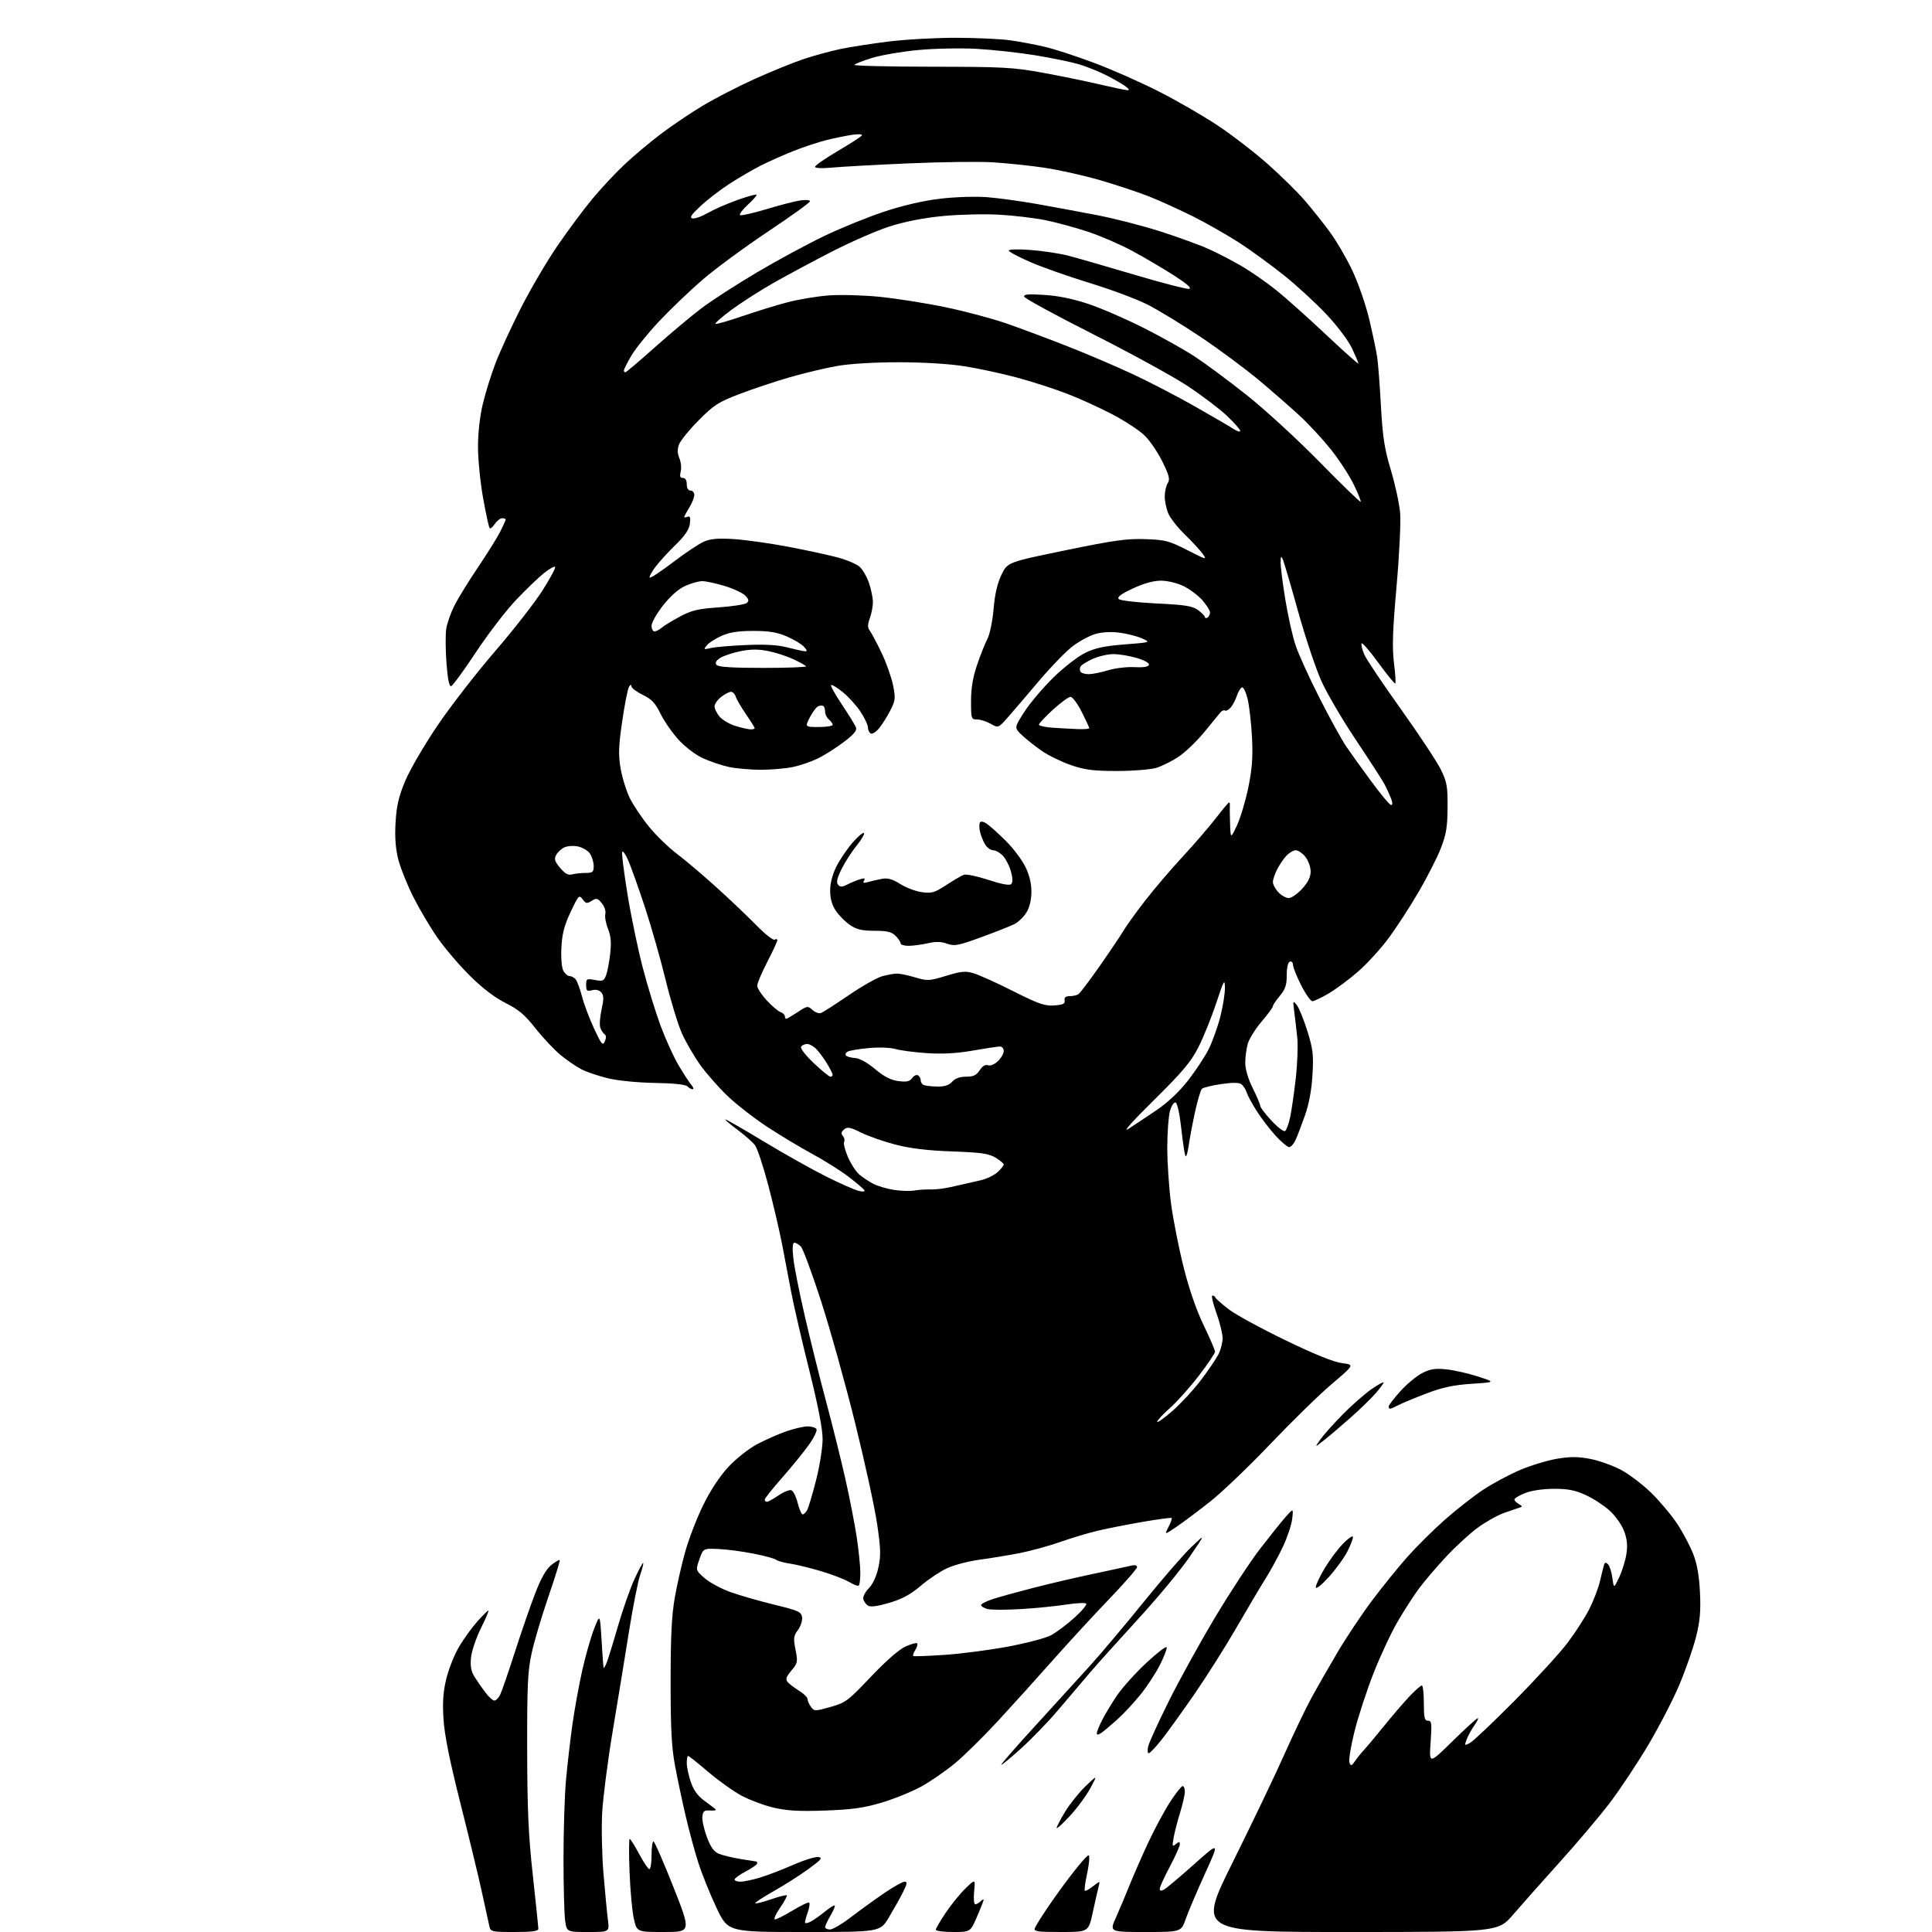 <?xml version="1.0" encoding="UTF-8" standalone="no"?>
<svg 
  version="1.1" 
  xmlns="http://www.w3.org/2000/svg" 
  xmlns:xlink="http://www.w3.org/1999/xlink" 
  xmlns:svg="http://www.w3.org/2000/svg"
  xmlns:rdf="http://www.w3.org/1999/02/22-rdf-syntax-ns#"
  xmlns:cc="http://creativecommons.org/ns#"
  xmlns:dc="http://purl.org/dc/elements/1.1/"
  viewBox="0 0 768 768"
  width="768"
  height="768"
>
<style>svg {background-color: white; }</style>"
<path stroke="none" fill="black" fill-rule="evenodd" d="M204.52,768.00C195.50,768.00 195.01,767.89 194.54,765.75C194.26,764.51 192.91,758.33 191.53,752.00C190.14,745.67 186.28,729.70 182.94,716.50C178.73,699.84 176.70,689.71 176.30,683.38C175.86,676.51 176.15,672.50 177.46,667.15C178.42,663.24 180.74,657.49 182.62,654.38C184.49,651.26 187.68,646.86 189.70,644.61C191.72,642.35 193.71,640.36 194.11,640.19C194.51,640.02 193.23,643.12 191.26,647.06C189.29,651.01 187.48,656.35 187.23,658.92C186.91,662.34 187.28,664.40 188.64,666.57C189.66,668.20 191.60,670.99 192.94,672.77C194.28,674.55 195.89,676.00 196.52,676.00C197.15,676.00 198.17,674.99 198.79,673.75C199.41,672.51 202.02,664.98 204.58,657.00C207.14,649.02 210.79,638.45 212.70,633.50C215.10,627.29 217.09,623.77 219.14,622.13C220.77,620.83 222.27,619.94 222.49,620.15C222.70,620.37 220.70,626.86 218.04,634.57C215.39,642.29 212.38,652.40 211.36,657.05C209.77,664.28 209.51,669.83 209.56,695.50C209.60,719.35 210.06,729.59 211.81,745.47C213.01,756.45 214.00,766.02 214.00,766.72C214.00,767.67 211.56,768.00 204.52,768.00zM233.76,768.00C225.27,768.00 225.27,768.00 224.64,763.36C224.29,760.81 224.00,749.67 224.00,738.61C224.00,727.55 224.45,713.55 225.00,707.50C225.55,701.45 226.70,691.55 227.55,685.50C228.40,679.45 230.16,669.77 231.45,664.00C232.75,658.23 234.86,650.80 236.15,647.50C238.50,641.50 238.50,641.50 239.13,652.00C239.47,657.77 239.84,662.73 239.94,663.00C240.04,663.27 240.58,662.38 241.14,661.00C241.70,659.62 243.72,653.10 245.62,646.50C247.53,639.90 250.49,631.46 252.20,627.74C253.91,624.02 255.47,621.14 255.66,621.33C255.86,621.53 255.32,623.67 254.47,626.09C253.61,628.52 251.58,638.83 249.96,649.00C248.34,659.17 245.43,676.95 243.50,688.50C241.57,700.05 239.72,714.45 239.38,720.50C239.04,726.55 239.28,737.58 239.91,745.00C240.54,752.42 241.32,760.64 241.66,763.25C242.26,768.00 242.26,768.00 233.76,768.00zM263.96,768.00C253.17,768.00 253.17,768.00 251.97,762.75C251.31,759.86 250.54,751.54 250.26,744.25C249.97,736.96 250.00,731.00 250.31,731.00C250.63,731.00 252.32,733.70 254.08,737.00C255.84,740.30 257.67,743.00 258.14,743.00C258.61,743.00 259.00,740.52 259.00,737.50C259.00,734.48 259.34,732.00 259.76,732.00C260.18,732.00 263.73,740.10 267.64,750.00C274.76,768.00 274.76,768.00 263.96,768.00zM319.60,768.00C289.35,768.00 289.35,768.00 284.76,758.25C282.23,752.89 279.02,744.90 277.61,740.50C276.19,736.10 273.94,727.77 272.59,722.00C271.24,716.23 269.33,707.23 268.35,702.00C266.96,694.56 266.58,687.28 266.58,668.50C266.58,650.54 267.00,642.10 268.25,634.99C269.17,629.76 271.07,621.43 272.48,616.49C273.88,611.54 277.06,603.35 279.55,598.27C282.37,592.50 286.10,586.85 289.49,583.18C292.57,579.86 297.52,575.94 300.93,574.12C304.24,572.35 309.51,570.03 312.63,568.95C315.76,567.88 319.57,567.00 321.10,567.00C322.63,567.00 324.18,567.49 324.55,568.08C324.92,568.68 323.57,571.49 321.55,574.33C319.53,577.17 314.75,583.04 310.94,587.37C307.12,591.70 304.00,595.63 304.00,596.12C304.00,596.60 304.39,597.00 304.86,597.00C305.33,597.00 307.42,595.85 309.49,594.44C311.56,593.04 313.86,592.12 314.60,592.40C315.34,592.69 316.47,594.96 317.09,597.46C317.72,599.96 318.62,602.00 319.08,602.00C319.55,602.00 320.37,601.18 320.90,600.19C321.43,599.19 323.02,593.82 324.44,588.26C325.85,582.69 327.00,575.39 327.00,572.04C327.00,567.99 325.18,558.63 321.58,544.22C318.60,532.27 315.41,518.45 314.49,513.50C313.57,508.55 311.94,500.00 310.87,494.50C309.80,489.00 307.32,478.43 305.36,471.00C303.40,463.58 301.06,456.50 300.15,455.28C299.24,454.06 296.06,451.24 293.07,449.03C290.08,446.81 287.97,445.00 288.38,445.00C288.79,445.00 295.73,448.99 303.81,453.88C311.89,458.76 323.00,464.99 328.50,467.73C334.00,470.47 339.78,473.02 341.33,473.39C343.15,473.83 343.94,473.72 343.54,473.06C343.20,472.51 340.34,470.09 337.21,467.70C334.07,465.31 327.64,461.27 322.92,458.72C318.21,456.17 310.12,451.31 304.96,447.92C299.80,444.53 292.69,439.00 289.17,435.63C285.65,432.26 280.79,426.73 278.37,423.35C275.94,419.96 272.68,414.34 271.10,410.85C269.53,407.36 266.60,397.75 264.59,389.50C262.58,381.25 258.86,368.20 256.32,360.50C253.77,352.80 250.81,344.48 249.72,342.00C248.64,339.52 247.56,338.02 247.32,338.67C247.08,339.31 248.05,346.96 249.47,355.67C250.89,364.37 253.63,377.52 255.56,384.88C257.49,392.25 260.68,402.60 262.64,407.88C264.61,413.17 267.82,420.20 269.77,423.50C271.72,426.80 273.99,430.29 274.81,431.25C275.64,432.21 275.88,433.00 275.35,433.00C274.83,433.00 273.88,432.48 273.24,431.84C272.51,431.11 267.67,430.60 260.29,430.48C253.51,430.36 245.62,429.59 241.73,428.65C238.00,427.75 233.27,426.16 231.20,425.10C229.13,424.05 225.35,421.46 222.79,419.34C220.24,417.23 215.75,412.45 212.82,408.73C208.61,403.38 206.14,401.28 201.00,398.73C196.78,396.63 191.85,392.88 186.91,388.00C182.74,383.88 176.96,377.12 174.07,373.00C171.18,368.88 166.82,361.54 164.38,356.71C161.93,351.87 159.22,345.12 158.35,341.71C157.24,337.39 156.90,332.92 157.24,327.00C157.62,320.39 158.47,316.72 161.05,310.50C162.88,306.10 168.64,296.20 173.85,288.50C179.06,280.80 189.35,267.52 196.70,259.00C204.06,250.47 212.59,239.54 215.66,234.70C218.73,229.86 220.98,225.65 220.67,225.33C220.35,225.02 218.36,226.13 216.24,227.81C214.12,229.49 209.12,234.30 205.14,238.49C201.16,242.68 193.99,252.03 189.20,259.26C184.42,266.49 179.98,272.56 179.35,272.75C178.57,272.99 177.96,270.01 177.48,263.51C177.08,258.24 177.05,252.10 177.40,249.88C177.76,247.65 179.23,243.51 180.67,240.67C182.10,237.83 186.31,231.00 190.02,225.50C193.72,220.00 197.71,213.61 198.88,211.29C200.05,208.97 201.00,206.84 201.00,206.54C201.00,206.24 200.38,206.00 199.62,206.00C198.86,206.00 197.56,207.01 196.73,208.25C195.90,209.49 194.97,210.26 194.66,209.97C194.35,209.68 193.18,204.31 192.05,198.04C190.92,191.78 190.00,182.57 190.01,177.58C190.01,172.08 190.77,165.34 191.94,160.50C193.00,156.10 195.27,148.81 197.00,144.29C198.73,139.78 203.25,129.96 207.05,122.46C210.86,114.97 217.41,103.81 221.62,97.67C225.83,91.53 232.12,83.08 235.60,78.90C239.07,74.73 244.83,68.58 248.40,65.25C251.96,61.91 258.39,56.52 262.69,53.26C266.98,50.00 274.47,44.94 279.33,42.03C284.18,39.12 293.46,34.34 299.94,31.41C306.42,28.48 315.12,24.94 319.28,23.54C323.43,22.15 330.02,20.34 333.92,19.52C337.83,18.70 346.51,17.34 353.23,16.51C359.95,15.68 371.98,15.01 379.97,15.02C387.96,15.03 397.65,15.48 401.50,16.01C405.35,16.55 411.65,17.73 415.50,18.65C419.35,19.56 428.22,22.46 435.21,25.10C442.21,27.73 453.71,32.83 460.78,36.43C467.85,40.02 478.33,46.08 484.07,49.89C489.81,53.70 498.77,60.62 504.00,65.26C509.23,69.91 515.79,76.36 518.58,79.60C521.38,82.85 525.83,88.42 528.48,92.00C531.13,95.58 535.21,102.55 537.56,107.50C539.92,112.48 542.94,121.18 544.31,127.00C545.68,132.78 547.10,139.53 547.46,142.00C547.83,144.47 548.50,153.25 548.95,161.50C549.63,173.81 550.34,178.36 552.90,186.91C554.61,192.63 556.27,200.28 556.58,203.91C556.89,207.53 556.25,220.66 555.15,233.08C553.60,250.55 553.37,257.41 554.12,263.45C554.65,267.74 554.89,271.44 554.65,271.69C554.41,271.93 551.37,268.21 547.90,263.44C544.42,258.66 541.43,255.21 541.24,255.78C541.05,256.35 541.53,258.32 542.31,260.16C543.09,262.00 549.63,271.75 556.84,281.84C564.04,291.93 571.19,302.73 572.72,305.84C575.19,310.87 575.49,312.56 575.43,321.00C575.38,328.79 574.89,331.72 572.73,337.25C571.28,340.97 567.28,348.81 563.85,354.68C560.42,360.55 555.08,368.76 551.99,372.93C548.91,377.09 543.48,383.04 539.94,386.14C536.40,389.24 531.12,393.18 528.21,394.89C525.29,396.60 522.36,398.00 521.68,398.00C521.01,398.00 519.00,395.14 517.23,391.65C515.45,388.16 514.00,384.52 514.00,383.57C514.00,382.61 513.44,382.03 512.75,382.26C511.98,382.53 511.50,384.58 511.50,387.64C511.50,391.57 510.94,393.26 508.75,395.87C507.24,397.68 506.00,399.53 506.00,400.00C506.00,400.46 503.97,403.21 501.49,406.12C499.01,409.02 496.54,413.00 496.00,414.95C495.45,416.90 495.01,420.31 495.01,422.53C495.00,424.99 496.15,428.87 497.97,432.53C499.60,435.81 500.95,439.00 500.97,439.61C500.99,440.22 502.99,442.86 505.42,445.47C507.85,448.08 510.28,449.94 510.82,449.61C511.36,449.28 512.26,446.87 512.83,444.25C513.39,441.64 514.40,434.68 515.07,428.79C515.74,422.90 516.01,415.48 515.67,412.29C515.33,409.11 514.79,404.48 514.46,402.00C513.90,397.74 513.95,397.61 515.48,399.50C516.36,400.60 518.25,405.24 519.68,409.80C521.94,417.05 522.20,419.27 521.73,427.30C521.37,433.35 520.34,438.90 518.71,443.50C517.35,447.35 515.66,451.74 514.96,453.25C514.26,454.76 513.13,456.00 512.47,456.00C511.80,456.00 509.40,453.99 507.13,451.53C504.87,449.07 501.50,444.68 499.65,441.78C497.79,438.88 495.97,435.53 495.60,434.34C495.23,433.15 494.32,431.68 493.59,431.08C492.65,430.30 490.26,430.25 485.49,430.93C481.76,431.46 478.29,432.31 477.77,432.83C477.26,433.34 476.02,437.53 475.02,442.13C474.02,446.73 472.90,452.68 472.53,455.34C472.15,458.00 471.60,459.93 471.29,459.62C470.98,459.31 470.23,454.47 469.61,448.86C468.95,442.79 468.02,438.51 467.31,438.27C466.64,438.05 465.67,439.52 465.07,441.69C464.49,443.78 464.01,450.31 464.01,456.20C464.00,462.08 464.68,472.06 465.50,478.38C466.33,484.69 468.58,496.08 470.49,503.68C472.71,512.50 475.60,520.88 478.49,526.84C480.97,531.98 483.00,536.70 482.99,537.34C482.98,537.98 480.09,542.26 476.56,546.86C473.03,551.46 467.86,557.25 465.07,559.72C462.28,562.19 460.00,564.64 460.00,565.17C460.00,565.70 462.71,563.78 466.03,560.90C469.34,558.01 474.47,552.47 477.42,548.58C480.37,544.68 483.51,540.06 484.39,538.30C485.28,536.54 486.00,533.67 486.00,531.92C486.00,530.17 484.88,525.65 483.52,521.87C482.16,518.09 481.45,515.00 481.94,515.00C482.43,515.00 482.98,515.38 483.17,515.84C483.35,516.30 485.75,518.40 488.50,520.51C491.25,522.61 501.38,528.13 511.00,532.78C522.43,538.31 530.22,541.46 533.47,541.87C538.43,542.50 538.43,542.50 529.47,550.11C524.53,554.29 513.58,564.99 505.12,573.87C496.66,582.76 485.86,593.10 481.12,596.85C476.38,600.60 470.33,605.14 467.67,606.93C462.84,610.20 462.84,610.20 464.50,607.01C465.40,605.25 465.97,603.64 465.76,603.43C465.55,603.22 460.46,603.90 454.44,604.93C448.42,605.97 440.41,607.54 436.64,608.42C432.86,609.30 426.11,611.32 421.64,612.90C417.16,614.47 409.90,616.48 405.50,617.35C401.10,618.21 393.92,619.40 389.55,619.98C385.18,620.56 379.33,622.08 376.55,623.36C373.77,624.64 369.04,627.79 366.03,630.36C362.02,633.80 358.70,635.60 353.57,637.13C348.76,638.56 346.08,638.91 345.03,638.25C344.19,637.72 343.35,636.52 343.17,635.59C342.98,634.66 343.97,632.76 345.36,631.36C346.91,629.82 348.38,626.66 349.14,623.25C350.20,618.53 350.13,615.82 348.69,605.91C347.76,599.46 343.83,581.42 339.97,565.84C336.11,550.25 330.00,528.39 326.40,517.25C322.80,506.11 319.18,496.32 318.35,495.50C317.53,494.67 316.38,494.00 315.79,494.00C315.07,494.00 314.93,496.03 315.35,500.08C315.70,503.43 317.77,513.89 319.96,523.33C322.14,532.77 325.98,548.15 328.48,557.50C330.99,566.85 334.40,580.58 336.07,588.00C337.74,595.42 339.76,605.77 340.55,611.00C341.34,616.23 341.99,622.56 341.99,625.08C342.00,627.60 341.73,629.93 341.41,630.26C341.08,630.59 339.39,629.99 337.66,628.92C335.92,627.86 330.90,625.92 326.50,624.60C322.10,623.29 316.50,621.92 314.05,621.56C311.60,621.21 309.12,620.52 308.54,620.04C307.96,619.55 303.89,618.45 299.49,617.58C295.10,616.71 288.81,615.88 285.52,615.75C279.54,615.50 279.54,615.50 278.02,619.86C276.50,624.22 276.50,624.22 280.17,627.40C282.19,629.14 286.87,631.64 290.57,632.95C294.27,634.26 302.07,636.49 307.90,637.91C317.43,640.24 318.53,640.74 318.84,642.89C319.02,644.20 318.28,646.48 317.19,647.95C315.45,650.31 315.34,651.25 316.23,655.77C317.19,660.61 317.09,661.10 314.59,664.07C312.53,666.52 312.19,667.53 313.08,668.60C313.71,669.36 315.75,670.92 317.61,672.07C319.48,673.22 321.00,674.72 321.00,675.39C321.00,676.07 321.61,677.46 322.36,678.48C323.68,680.28 323.92,680.29 330.11,678.55C336.13,676.86 337.06,676.17 346.16,666.57C352.09,660.31 357.40,655.67 359.92,654.54C362.17,653.52 364.27,652.94 364.58,653.25C364.89,653.55 364.56,654.73 363.86,655.86C363.15,656.99 362.78,658.08 363.04,658.28C363.29,658.49 368.90,658.29 375.50,657.84C382.10,657.39 393.45,655.91 400.72,654.55C408.00,653.18 415.65,651.18 417.72,650.08C419.80,648.99 423.98,645.87 427.00,643.15C430.02,640.43 432.17,637.87 431.78,637.46C431.38,637.05 427.78,637.23 423.78,637.85C419.77,638.47 411.72,639.28 405.87,639.63C400.03,639.99 394.07,639.98 392.62,639.62C391.18,639.26 390.00,638.56 390.00,638.06C390.00,637.57 392.14,636.47 394.75,635.62C397.36,634.78 404.70,632.75 411.06,631.12C417.43,629.49 428.23,626.97 435.06,625.53C441.90,624.09 448.51,622.65 449.75,622.35C451.11,622.01 452.00,622.24 452.00,622.94C452.00,623.57 446.94,629.37 440.75,635.82C434.56,642.27 424.55,653.14 418.50,659.98C412.45,666.82 402.70,677.61 396.84,683.96C390.98,690.31 383.19,697.98 379.54,701.00C375.89,704.02 369.88,708.16 366.20,710.19C362.51,712.22 355.45,715.09 350.50,716.56C343.35,718.69 338.73,719.33 328.00,719.72C317.69,720.09 312.87,719.82 307.60,718.58C303.81,717.69 298.06,715.55 294.82,713.83C291.59,712.10 285.60,707.84 281.51,704.35C277.42,700.86 273.83,698.00 273.53,698.00C273.24,698.00 273.00,699.27 273.00,700.82C273.00,702.37 273.72,705.76 274.60,708.35C275.69,711.55 277.37,713.91 279.85,715.72C281.86,717.19 283.91,718.73 284.41,719.16C284.91,719.58 284.01,719.83 282.41,719.71C279.96,719.53 279.45,719.91 279.20,722.08C279.04,723.50 279.84,727.16 280.98,730.22C282.51,734.31 283.78,736.08 285.78,736.91C287.28,737.52 291.20,738.47 294.50,739.01C297.80,739.55 300.61,739.99 300.75,739.99C300.89,740.00 301.00,740.34 301.00,740.75C301.00,741.17 298.98,742.58 296.50,743.89C294.02,745.20 292.00,746.67 292.00,747.14C292.00,747.61 293.04,748.00 294.32,748.00C295.59,748.00 299.02,747.29 301.94,746.42C304.86,745.56 310.81,743.28 315.18,741.36C319.54,739.44 324.10,738.02 325.30,738.20C327.14,738.46 326.50,739.24 321.31,743.01C317.91,745.48 311.68,749.45 307.47,751.82C303.26,754.20 300.01,756.34 300.24,756.58C300.48,756.81 303.29,756.10 306.50,755.00C309.71,753.90 312.52,753.19 312.76,753.43C313.00,753.66 311.78,755.92 310.05,758.43C308.32,760.94 307.43,763.00 308.07,763.00C308.71,763.00 311.91,761.38 315.18,759.39C318.44,757.41 321.37,756.03 321.67,756.34C321.98,756.65 321.73,758.34 321.12,760.10C320.50,761.86 320.00,763.70 320.00,764.18C320.00,764.67 321.01,764.54 322.25,763.88C323.49,763.23 326.05,761.42 327.94,759.87C329.84,758.32 331.58,757.25 331.82,757.48C332.05,757.72 331.29,759.53 330.12,761.51C328.96,763.49 328.00,765.54 328.00,766.06C328.00,766.58 328.87,767.00 329.94,767.00C331.01,767.00 334.72,764.82 338.19,762.16C341.66,759.50 347.57,755.23 351.31,752.66C355.06,750.10 358.78,748.00 359.58,748.00C360.75,748.00 360.62,748.84 358.91,752.25C357.73,754.59 355.21,759.09 353.31,762.25C349.86,768.00 349.86,768.00 319.60,768.00zM378.87,768.00C375.09,768.00 372.00,767.60 372.00,767.11C372.00,766.63 373.77,763.59 375.93,760.36C378.09,757.14 381.63,752.78 383.79,750.68C387.72,746.87 387.72,746.87 387.23,751.93C386.96,754.73 387.16,757.00 387.67,757.00C388.18,757.00 389.14,756.46 389.80,755.80C390.46,755.14 391.00,754.89 391.00,755.23C391.00,755.58 389.82,758.60 388.37,761.93C385.74,768.00 385.74,768.00 378.87,768.00zM421.75,768.00C412.35,768.00 410.87,767.78 411.37,766.48C411.69,765.64 413.84,762.16 416.15,758.73C418.46,755.30 422.40,749.80 424.92,746.50C427.44,743.20 430.29,739.71 431.25,738.75C432.92,737.08 433.00,737.09 433.00,738.95C433.00,740.02 432.51,743.20 431.90,746.02C431.30,748.83 431.00,751.34 431.25,751.58C431.49,751.83 432.97,751.03 434.52,749.81C437.34,747.59 437.34,747.59 436.71,750.01C436.36,751.34 435.32,755.93 434.39,760.21C432.71,768.00 432.71,768.00 421.75,768.00zM455.28,768.00C441.03,768.00 441.03,768.00 443.60,762.25C445.01,759.09 447.47,753.25 449.06,749.29C450.65,745.32 454.01,737.67 456.52,732.29C459.04,726.90 462.93,719.69 465.16,716.25C467.40,712.81 469.63,710.00 470.12,710.00C470.60,710.00 470.99,711.01 470.99,712.25C470.98,713.49 470.14,717.20 469.12,720.50C468.10,723.80 466.94,728.27 466.55,730.44C465.91,733.96 466.01,734.24 467.42,733.07C468.73,731.98 469.00,731.99 469.00,733.14C469.00,733.90 467.21,737.89 465.03,742.01C462.84,746.13 461.04,750.08 461.03,750.79C461.01,751.71 461.49,751.80 462.75,751.11C463.71,750.59 469.07,746.08 474.66,741.09C484.82,732.02 484.82,732.02 479.02,744.76C475.83,751.77 472.39,759.86 471.37,762.75C469.53,768.00 469.53,768.00 455.28,768.00zM535.90,768.00C476.25,768.00 476.25,768.00 490.04,740.25C497.62,724.99 506.83,705.75 510.51,697.50C514.18,689.25 519.03,679.12 521.28,675.00C523.53,670.88 528.20,662.71 531.66,656.86C535.12,651.00 541.27,641.78 545.33,636.36C549.39,630.94 555.71,623.12 559.36,619.00C563.02,614.88 569.72,608.22 574.25,604.20C578.79,600.19 585.65,594.81 589.50,592.26C593.35,589.70 600.03,586.12 604.34,584.30C608.66,582.48 615.27,580.48 619.05,579.86C624.30,578.99 627.39,579.01 632.20,579.95C635.67,580.62 641.14,582.58 644.36,584.29C647.58,586.00 653.01,590.12 656.41,593.45C659.82,596.78 664.46,602.32 666.73,605.76C669.01,609.21 671.87,614.61 673.09,617.76C674.63,621.74 675.45,626.45 675.77,633.10C676.12,640.62 675.77,644.45 674.16,650.85C673.02,655.34 670.04,663.87 667.53,669.81C665.03,675.75 659.41,686.59 655.06,693.90C650.70,701.21 643.88,711.47 639.89,716.71C635.91,721.94 626.99,732.50 620.07,740.16C613.16,747.83 604.81,757.23 601.52,761.05C595.54,768.00 595.54,768.00 535.90,768.00zM425.37,721.78C422.47,724.93 420.07,727.11 420.05,726.63C420.02,726.15 421.55,723.23 423.44,720.13C425.32,717.03 428.99,712.48 431.57,710.00C436.28,705.50 436.28,705.50 433.46,710.78C431.91,713.69 428.27,718.64 425.37,721.78zM405.81,695.11C401.51,698.99 398.00,701.87 398.00,701.51C398.00,701.15 403.96,694.33 411.25,686.35C418.54,678.37 428.25,667.71 432.83,662.67C437.41,657.63 447.15,646.08 454.48,637.00C461.82,627.92 470.40,618.02 473.55,615.00C479.30,609.50 479.30,609.50 472.90,618.87C469.38,624.02 460.25,635.05 452.62,643.37C444.99,651.69 436.21,661.46 433.12,665.07C430.03,668.68 424.38,675.33 420.56,679.85C416.74,684.36 410.11,691.23 405.81,695.11zM538.75,699.92C539.67,698.59 541.28,696.60 542.32,695.50C543.35,694.40 546.93,690.12 550.26,686.00C553.60,681.88 558.15,676.59 560.37,674.25C562.60,671.91 564.77,670.00 565.21,670.00C565.64,670.00 566.00,673.15 566.00,677.00C566.00,682.84 566.27,684.00 567.65,684.00C569.10,684.00 569.22,685.03 568.69,692.65C568.08,701.29 568.08,701.29 577.40,692.15C582.53,687.12 587.05,683.00 587.43,683.00C587.82,683.00 587.22,684.29 586.09,685.87C584.97,687.45 583.60,689.93 583.04,691.40C582.08,693.93 582.13,694.00 584.26,692.90C585.49,692.27 593.48,684.72 602.00,676.12C610.52,667.53 620.05,657.12 623.16,653.00C626.28,648.88 630.19,642.80 631.84,639.50C633.50,636.20 635.38,631.25 636.02,628.50C636.66,625.75 637.38,622.86 637.62,622.08C637.96,621.02 638.35,620.95 639.21,621.81C639.84,622.44 640.62,624.88 640.94,627.23C641.52,631.50 641.52,631.50 643.67,626.96C644.85,624.46 646.14,620.28 646.53,617.67C647.04,614.22 646.78,611.71 645.56,608.52C644.64,606.10 642.05,602.47 639.81,600.45C637.57,598.43 633.30,595.65 630.32,594.29C626.10,592.36 623.28,591.81 617.64,591.83C613.25,591.85 608.73,592.52 606.19,593.54C603.89,594.46 602.00,595.60 602.00,596.06C602.00,596.52 602.79,597.34 603.75,597.88C605.22,598.71 605.26,598.94 604.00,599.32C603.17,599.57 600.36,600.54 597.75,601.47C595.13,602.41 590.40,605.08 587.25,607.41C584.09,609.74 578.40,614.99 574.61,619.07C570.82,623.16 566.06,628.75 564.03,631.50C561.99,634.25 558.22,640.10 555.65,644.50C553.07,648.90 548.75,658.12 546.05,665.00C543.34,671.88 539.92,682.33 538.45,688.22C536.97,694.12 536.06,699.71 536.42,700.65C536.99,702.13 537.28,702.04 538.75,699.92zM456.64,696.95C456.17,696.98 456.07,695.76 456.41,694.25C456.76,692.74 460.39,684.75 464.49,676.50C468.58,668.25 476.83,653.28 482.83,643.24C488.83,633.19 496.94,620.82 500.85,615.74C504.77,610.66 509.36,604.92 511.06,603.00C514.15,599.50 514.15,599.50 513.67,603.75C513.41,606.08 511.77,611.02 510.04,614.72C508.31,618.43 505.18,624.16 503.10,627.48C501.01,630.79 495.80,639.58 491.52,647.00C487.24,654.42 479.69,666.35 474.76,673.50C469.82,680.65 463.91,688.84 461.64,691.70C459.36,694.56 457.11,696.93 456.64,696.95zM437.86,688.81C436.64,689.66 436.00,689.74 436.00,689.02C436.00,688.41 436.96,686.03 438.14,683.71C439.32,681.39 441.98,676.99 444.06,673.92C446.14,670.86 451.35,665.07 455.63,661.07C459.92,657.06 463.58,654.25 463.77,654.81C463.96,655.37 462.74,658.55 461.07,661.86C459.40,665.18 455.91,670.50 453.31,673.69C450.72,676.89 446.60,681.30 444.16,683.50C441.72,685.70 438.88,688.09 437.86,688.81zM528.13,627.00C525.15,630.25 523.07,631.86 523.05,630.94C523.02,630.08 524.60,626.71 526.56,623.44C528.52,620.17 531.78,615.80 533.80,613.71C535.82,611.63 537.62,610.36 537.79,610.88C537.97,611.41 537.00,614.01 535.64,616.67C534.28,619.33 530.90,623.98 528.13,627.00zM526.52,572.35C522.53,575.50 522.53,575.50 524.89,572.18C526.18,570.35 530.22,565.83 533.87,562.14C537.52,558.45 542.64,553.96 545.25,552.17C547.86,550.37 550.00,549.20 550.00,549.57C550.00,549.94 548.58,551.87 546.83,553.87C545.09,555.87 540.71,560.13 537.08,563.35C533.46,566.57 528.71,570.62 526.52,572.35zM552.55,560.00C552.25,560.00 552.00,559.60 552.00,559.11C552.00,558.62 554.09,555.90 556.64,553.06C559.19,550.22 563.10,546.97 565.34,545.83C568.59,544.17 570.51,543.87 574.96,544.34C578.03,544.66 583.67,545.94 587.52,547.19C594.50,549.46 594.50,549.46 585.00,550.08C577.84,550.55 573.45,551.49 567.15,553.88C562.56,555.62 557.52,557.72 555.95,558.53C554.38,559.34 552.85,560.00 552.55,560.00zM363.50,473.24C365.15,472.95 368.02,472.77 369.88,472.83C371.74,472.90 375.34,472.47 377.88,471.89C380.42,471.31 383.18,470.68 384.00,470.50C384.82,470.32 387.46,469.72 389.85,469.17C392.23,468.62 395.27,467.15 396.60,465.91C397.92,464.67 399.00,463.32 399.00,462.91C399.00,462.50 397.54,461.28 395.75,460.19C393.06,458.56 390.08,458.13 378.50,457.71C368.70,457.36 361.95,456.55 356.00,455.01C351.32,453.80 345.17,451.65 342.31,450.23C337.96,448.06 336.88,447.86 335.55,448.96C334.38,449.93 334.26,450.60 335.07,451.59C335.68,452.32 335.89,453.37 335.55,453.93C335.20,454.48 335.87,457.15 337.03,459.85C338.19,462.56 340.21,465.69 341.52,466.83C342.82,467.96 345.36,469.65 347.16,470.58C348.95,471.51 352.69,472.61 355.46,473.02C358.23,473.43 361.85,473.53 363.50,473.24zM448.50,448.78C450.70,447.37 455.72,444.03 459.66,441.36C464.27,438.23 468.76,434.00 472.27,429.50C475.27,425.65 478.94,420.09 480.42,417.15C481.91,414.21 484.00,408.40 485.07,404.24C486.13,400.08 486.97,394.84 486.93,392.59C486.87,388.94 486.49,389.61 483.45,398.82C481.57,404.49 478.39,412.36 476.37,416.32C473.37,422.18 470.10,426.05 458.60,437.42C450.06,445.84 446.08,450.32 448.50,448.78zM372.60,431.92C375.49,431.98 377.22,431.41 378.50,430.00C379.69,428.68 381.58,428.00 384.04,428.00C386.95,428.00 388.14,427.43 389.46,425.42C390.55,423.75 391.70,423.06 392.73,423.45C393.65,423.80 395.29,423.14 396.66,421.85C397.94,420.64 399.00,418.83 399.00,417.83C399.00,416.82 398.33,416.00 397.50,416.00C396.68,416.00 391.84,416.73 386.75,417.62C380.35,418.73 374.72,419.05 368.50,418.64C363.55,418.31 357.93,417.58 356.00,417.01C354.01,416.42 349.42,416.25 345.35,416.62C341.42,416.97 337.61,417.63 336.88,418.07C336.15,418.52 335.89,419.23 336.31,419.64C336.72,420.05 338.37,420.48 339.98,420.59C341.74,420.71 344.86,422.45 347.86,424.98C351.39,427.95 354.06,429.33 357.07,429.74C360.39,430.18 361.58,429.93 362.59,428.55C363.29,427.59 364.35,427.10 364.93,427.46C365.52,427.82 366.00,428.73 366.00,429.48C366.00,430.22 366.56,431.06 367.25,431.34C367.94,431.62 370.34,431.88 372.60,431.92zM330.09,428.00C330.59,428.00 331.00,427.66 331.00,427.25C330.99,426.84 330.05,424.93 328.89,423.00C327.74,421.07 325.86,418.49 324.72,417.25C323.58,416.01 321.86,415.00 320.88,415.00C319.91,415.00 318.81,415.49 318.44,416.10C318.06,416.72 320.27,419.57 323.47,422.60C326.61,425.57 329.59,428.00 330.09,428.00zM240.43,413.95C241.04,412.60 241.01,411.61 240.36,411.17C239.81,410.80 239.03,409.64 238.64,408.58C238.25,407.52 238.47,404.28 239.12,401.37C240.06,397.17 240.04,395.75 239.04,394.54C238.23,393.57 236.91,393.24 235.39,393.62C233.32,394.14 233.00,393.86 233.00,391.56C233.00,389.07 233.22,388.95 236.48,389.56C239.57,390.14 240.08,389.93 240.92,387.70C241.45,386.32 242.19,382.46 242.56,379.13C243.07,374.66 242.84,372.06 241.68,369.17C240.82,367.02 240.35,364.39 240.63,363.32C240.91,362.25 240.29,360.35 239.25,359.07C237.58,357.00 237.14,356.89 235.21,358.10C233.31,359.29 232.88,359.21 231.60,357.48C230.23,355.61 229.95,355.90 226.84,362.50C224.32,367.86 223.45,371.17 223.17,376.62C222.95,380.78 223.27,384.63 223.93,385.87C224.56,387.04 225.67,388.00 226.41,388.00C227.15,388.00 228.24,388.59 228.84,389.31C229.44,390.03 230.58,393.11 231.37,396.17C232.17,399.22 234.32,404.95 236.16,408.89C239.10,415.20 239.61,415.80 240.43,413.95zM312.52,405.00C312.81,405.00 314.84,403.81 317.04,402.36C320.87,399.82 321.11,399.79 322.98,401.48C324.05,402.45 325.58,402.99 326.38,402.69C327.18,402.38 332.11,399.20 337.35,395.63C342.58,392.06 348.58,388.65 350.68,388.07C352.78,387.49 355.43,387.01 356.57,387.01C357.71,387.00 360.96,387.69 363.80,388.53C368.68,389.98 369.37,389.95 376.08,387.91C382.19,386.05 383.76,385.91 387.12,386.92C389.28,387.57 396.36,390.77 402.84,394.04C412.86,399.09 415.31,399.94 419.07,399.68C422.57,399.42 423.44,399.01 423.21,397.68C423.00,396.51 423.61,396.00 425.21,395.98C426.47,395.98 428.02,395.64 428.67,395.23C429.31,394.82 433.14,389.76 437.17,383.99C441.21,378.22 445.44,371.93 446.58,370.00C447.71,368.07 451.60,362.68 455.22,358.00C458.85,353.32 465.57,345.45 470.16,340.50C474.75,335.55 480.67,328.69 483.31,325.25C485.96,321.81 488.32,319.00 488.56,319.00C488.80,319.00 488.95,319.34 488.88,319.75C488.82,320.16 488.85,323.43 488.96,327.00C489.17,333.50 489.17,333.50 491.67,328.20C493.05,325.28 495.08,318.53 496.19,313.20C497.72,305.81 498.08,301.12 497.71,293.50C497.44,288.00 496.68,281.11 496.02,278.20C495.34,275.23 494.33,273.06 493.72,273.26C493.12,273.46 492.20,274.95 491.68,276.56C491.16,278.18 490.06,280.28 489.24,281.23C488.41,282.18 487.37,282.73 486.93,282.45C486.48,282.18 485.66,282.53 485.10,283.23C484.55,283.93 481.69,287.43 478.75,291.00C475.82,294.57 471.25,298.96 468.61,300.74C465.97,302.52 461.94,304.54 459.66,305.23C457.36,305.92 450.36,306.48 444.00,306.48C434.59,306.47 431.27,306.05 425.74,304.15C422.02,302.87 416.84,300.36 414.24,298.56C411.63,296.76 408.06,293.95 406.31,292.30C403.12,289.31 403.12,289.31 407.24,282.90C409.51,279.38 414.71,273.25 418.80,269.27C422.88,265.29 428.54,260.90 431.38,259.52C435.30,257.60 439.01,256.80 447.01,256.17C457.50,255.35 457.50,255.35 454.00,253.79C452.07,252.93 448.10,251.90 445.16,251.51C441.85,251.06 438.21,251.24 435.56,251.98C433.22,252.64 429.12,254.82 426.46,256.84C423.80,258.85 417.82,265.00 413.17,270.50C408.53,276.00 402.96,282.51 400.79,284.98C396.85,289.45 396.85,289.45 393.84,287.73C392.19,286.78 389.75,286.00 388.42,286.00C386.08,286.00 386.00,285.76 386.00,278.68C386.00,273.59 386.73,269.21 388.38,264.37C389.68,260.53 391.53,255.87 392.49,254.02C393.47,252.12 394.55,246.91 394.96,242.08C395.45,236.26 396.46,231.89 398.09,228.50C400.50,223.50 400.50,223.50 423.50,218.76C442.72,214.79 447.94,214.06 455.26,214.31C463.23,214.59 464.73,214.98 471.99,218.69C479.62,222.59 479.89,222.65 478.07,220.14C477.02,218.69 473.84,215.25 471.01,212.50C468.17,209.75 465.21,205.98 464.43,204.13C463.64,202.27 463.00,199.23 463.00,197.36C463.00,195.50 463.53,193.12 464.18,192.08C465.16,190.51 464.80,189.04 462.06,183.47C460.24,179.78 457.07,175.13 455.01,173.13C452.96,171.13 447.25,167.38 442.34,164.79C437.43,162.20 429.31,158.50 424.30,156.56C419.28,154.62 410.30,151.72 404.34,150.11C398.38,148.50 388.95,146.47 383.38,145.59C377.23,144.62 366.98,144.00 357.26,144.00C347.70,144.00 337.89,144.59 332.88,145.46C328.27,146.27 319.80,148.28 314.06,149.93C308.33,151.58 299.33,154.58 294.06,156.59C285.53,159.86 283.77,160.99 277.75,167.07C274.03,170.81 270.53,175.11 269.95,176.62C269.21,178.59 269.24,180.17 270.07,182.16C270.71,183.70 270.94,186.09 270.59,187.48C270.13,189.34 270.36,190.00 271.48,190.00C272.43,190.00 273.00,190.93 273.00,192.50C273.00,194.06 273.57,195.00 274.50,195.00C275.32,195.00 276.00,195.79 276.00,196.75C275.99,197.71 275.09,199.97 274.00,201.77C272.90,203.57 272.00,205.25 272.00,205.49C272.00,205.74 272.60,205.71 273.33,205.43C274.33,205.04 274.55,205.75 274.23,208.21C273.92,210.53 272.28,212.97 268.63,216.50C265.80,219.25 262.18,223.20 260.60,225.28C259.02,227.35 257.97,229.30 258.27,229.60C258.57,229.91 262.78,227.13 267.62,223.44C272.46,219.74 278.01,216.05 279.96,215.24C282.60,214.13 285.67,213.90 292.00,214.32C296.68,214.64 306.36,216.01 313.52,217.38C320.67,218.74 329.45,220.64 333.02,221.60C336.58,222.56 340.49,224.22 341.70,225.30C342.91,226.37 344.60,229.30 345.45,231.80C346.30,234.31 347.00,237.71 347.00,239.36C347.00,241.01 346.45,243.87 345.78,245.72C344.82,248.39 344.83,249.44 345.81,250.79C346.50,251.73 348.58,255.65 350.43,259.50C352.28,263.35 354.32,269.09 354.97,272.25C356.04,277.49 355.95,278.38 354.00,282.25C352.82,284.59 350.82,287.79 349.54,289.38C348.26,290.96 346.72,291.95 346.11,291.57C345.50,291.19 345.00,290.09 345.00,289.11C345.00,288.14 343.67,285.33 342.04,282.87C340.41,280.41 337.23,276.91 334.97,275.10C332.71,273.28 330.63,272.03 330.35,272.32C330.06,272.60 332.04,276.14 334.74,280.17C337.44,284.20 339.93,288.25 340.27,289.18C340.71,290.39 339.38,291.98 335.40,294.98C332.39,297.26 327.81,300.17 325.21,301.45C322.62,302.73 318.12,304.28 315.20,304.89C312.29,305.50 306.57,306.00 302.50,306.00C298.43,306.00 292.71,305.50 289.80,304.89C286.88,304.27 282.16,302.67 279.30,301.34C276.30,299.93 272.18,296.77 269.59,293.89C267.12,291.14 263.93,286.52 262.52,283.63C260.48,279.45 259.03,277.93 255.47,276.20C253.01,275.00 250.99,273.46 250.97,272.76C250.95,271.96 250.60,272.08 250.01,273.09C249.50,273.96 248.29,280.12 247.33,286.78C245.88,296.77 245.77,300.04 246.71,305.53C247.34,309.18 249.00,314.50 250.40,317.34C251.80,320.18 255.26,325.31 258.09,328.75C260.92,332.19 265.87,336.99 269.09,339.41C272.31,341.83 279.34,347.79 284.72,352.65C290.10,357.52 297.29,364.35 300.70,367.84C304.11,371.33 307.37,373.89 307.95,373.53C308.53,373.17 309.00,373.28 309.00,373.76C309.00,374.25 307.20,378.13 305.00,382.38C302.80,386.63 301.00,390.89 301.00,391.84C301.00,392.80 302.69,395.40 304.75,397.63C306.81,399.86 309.29,401.97 310.25,402.31C311.21,402.66 312.00,403.40 312.00,403.97C312.00,404.54 312.23,405.00 312.52,405.00zM361.25,375.98C359.46,375.99 358.00,375.55 358.00,375.00C358.00,374.45 357.10,373.10 356.00,372.00C354.42,370.42 352.67,370.00 347.65,370.00C342.70,370.00 340.55,369.50 337.92,367.73C336.07,366.48 333.52,363.93 332.27,362.08C330.72,359.77 330.00,357.24 330.00,354.05C330.00,351.09 330.90,347.59 332.48,344.45C333.85,341.73 336.73,337.48 338.88,335.00C341.04,332.52 343.09,330.78 343.44,331.12C343.79,331.46 342.48,333.71 340.53,336.12C338.58,338.53 335.89,342.73 334.54,345.45C332.76,349.04 332.38,350.75 333.14,351.67C334.00,352.70 334.71,352.69 336.85,351.60C338.31,350.86 340.57,349.92 341.88,349.52C343.66,348.97 344.06,349.10 343.47,350.05C342.88,351.00 343.29,351.14 345.09,350.62C346.42,350.24 348.90,349.67 350.60,349.35C352.90,348.93 354.78,349.46 357.86,351.41C360.15,352.86 364.02,354.32 366.47,354.65C370.38,355.19 371.53,354.85 376.20,351.79C379.12,349.89 382.25,348.06 383.17,347.73C384.09,347.40 388.47,348.32 392.91,349.77C398.23,351.52 401.32,352.08 401.97,351.43C402.62,350.78 402.59,349.09 401.88,346.47C401.29,344.29 399.87,341.49 398.73,340.25C397.59,339.01 395.84,338.00 394.85,338.00C393.86,338.00 392.41,336.99 391.64,335.75C390.87,334.51 389.95,332.24 389.59,330.70C389.23,329.17 389.21,327.47 389.54,326.94C389.89,326.37 391.01,326.59 392.32,327.49C393.52,328.32 396.86,331.33 399.75,334.18C402.63,337.02 406.12,341.61 407.50,344.37C409.18,347.74 410.00,351.05 410.00,354.45C409.99,357.69 409.29,360.64 408.04,362.70C406.97,364.46 404.83,366.54 403.29,367.32C401.76,368.10 395.83,370.44 390.13,372.53C380.85,375.91 379.41,376.19 376.48,375.13C374.13,374.28 371.97,374.23 368.85,374.95C366.46,375.50 363.04,375.96 361.25,375.98zM512.29,357.00C513.36,357.00 515.75,355.34 517.62,353.30C519.97,350.73 521.00,348.65 521.00,346.44C521.00,344.70 520.07,342.08 518.93,340.63C517.79,339.19 516.07,338.00 515.10,338.00C514.14,338.00 512.42,339.01 511.29,340.25C510.16,341.49 508.51,343.94 507.62,345.70C506.73,347.46 506.00,349.68 506.00,350.64C506.00,351.59 506.98,353.41 508.17,354.69C509.37,355.96 511.22,357.00 512.29,357.00zM227.40,347.59C228.56,347.28 230.96,347.02 232.75,347.01C235.63,347.00 236.00,346.69 236.00,344.22C236.00,342.69 235.31,340.46 234.47,339.26C233.63,338.06 231.43,336.80 229.58,336.45C227.72,336.10 225.28,336.32 224.13,336.93C222.98,337.54 221.59,338.90 221.03,339.95C220.22,341.46 220.55,342.50 222.66,345.00C224.59,347.30 225.87,348.00 227.40,347.59zM552.98,320.00C553.60,320.00 553.61,319.10 553.00,317.49C552.47,316.11 551.34,313.63 550.49,311.98C549.63,310.32 544.49,302.34 539.06,294.23C533.62,286.13 527.37,275.45 525.17,270.50C522.97,265.55 518.84,253.18 516.00,243.00C513.17,232.82 510.46,223.60 509.99,222.50C509.26,220.78 509.13,220.92 509.07,223.50C509.03,225.15 509.86,231.78 510.92,238.24C511.97,244.70 513.80,252.90 514.99,256.46C516.17,260.03 520.49,269.51 524.57,277.54C528.65,285.56 533.43,294.24 535.20,296.82C536.96,299.39 541.46,305.66 545.21,310.75C548.95,315.84 552.45,320.00 552.98,320.00zM298.25,289.93C299.21,289.97 300.00,289.76 300.00,289.48C300.00,289.19 298.45,286.70 296.56,283.95C294.67,281.20 292.84,278.06 292.49,276.97C292.15,275.89 291.28,275.00 290.57,275.00C289.85,275.00 288.08,275.93 286.63,277.07C285.19,278.21 284.01,279.90 284.03,280.82C284.05,281.75 284.95,283.56 286.03,284.85C287.11,286.15 289.90,287.81 292.24,288.54C294.58,289.27 297.29,289.90 298.25,289.93zM428.25,289.82C430.86,289.92 433.00,289.76 433.00,289.47C433.00,289.18 431.64,286.26 429.99,282.97C428.33,279.69 426.34,277.00 425.57,277.00C424.79,277.00 421.65,279.30 418.58,282.10C415.51,284.91 413.00,287.58 413.00,288.05C413.00,288.51 415.36,289.06 418.25,289.26C421.14,289.46 425.64,289.71 428.25,289.82zM325.48,289.00C328.52,289.00 331.00,288.61 331.00,288.12C331.00,287.64 330.32,286.68 329.50,286.00C328.68,285.32 328.00,283.99 328.00,283.04C328.00,282.10 327.73,281.06 327.40,280.74C327.07,280.41 326.15,280.39 325.36,280.69C324.56,281.00 323.02,282.99 321.94,285.12C319.96,289.00 319.96,289.00 325.48,289.00zM432.81,267.99C434.29,267.98 437.75,267.29 440.50,266.44C443.25,265.60 447.93,265.04 450.90,265.20C454.42,265.40 456.45,265.08 456.71,264.31C456.96,263.59 455.03,262.49 451.88,261.56C449.00,260.70 444.81,260.01 442.57,260.02C440.33,260.03 436.64,260.89 434.37,261.92C432.10,262.95 429.94,264.29 429.56,264.90C429.19,265.50 429.16,266.45 429.50,267.00C429.84,267.55 431.33,268.00 432.81,267.99zM303.32,265.50C312.94,265.50 320.63,265.21 320.42,264.87C320.20,264.52 317.95,263.26 315.41,262.06C312.87,260.87 308.36,259.40 305.39,258.81C301.45,258.02 298.47,258.03 294.32,258.86C291.20,259.49 287.57,260.71 286.25,261.57C284.59,262.66 284.16,263.49 284.85,264.32C285.54,265.15 291.08,265.50 303.32,265.50zM319.90,258.89C320.98,258.97 320.91,258.55 319.58,257.09C318.63,256.04 315.56,254.20 312.76,252.99C308.89,251.33 305.69,250.80 299.45,250.80C293.50,250.80 290.04,251.33 286.87,252.74C284.47,253.80 281.82,255.50 281.00,256.50C279.59,258.21 279.69,258.28 282.50,257.61C284.15,257.21 290.45,256.67 296.50,256.41C304.17,256.08 309.16,256.36 313.00,257.36C316.02,258.14 319.13,258.83 319.90,258.89zM260.17,251.00C260.82,251.00 262.05,250.37 262.92,249.60C263.79,248.83 267.04,246.84 270.15,245.17C274.89,242.62 277.38,242.02 285.65,241.44C291.07,241.06 296.07,240.29 296.78,239.73C297.79,238.92 297.71,238.33 296.36,236.85C295.43,235.82 291.77,234.08 288.23,232.99C284.69,231.90 280.60,231.01 279.14,231.02C277.69,231.03 274.62,231.90 272.33,232.94C269.70,234.13 266.48,236.98 263.58,240.66C261.06,243.87 259.00,247.51 259.00,248.75C259.00,249.99 259.53,251.00 260.17,251.00zM480.00,245.50C480.55,245.16 481.00,244.25 481.00,243.48C481.00,242.70 479.63,240.51 477.96,238.60C476.28,236.70 472.91,234.17 470.47,232.98C467.92,231.75 464.09,230.83 461.49,230.83C458.50,230.83 454.68,231.90 450.30,233.94C445.54,236.17 443.96,237.36 444.74,238.14C445.33,238.73 452.01,239.51 459.67,239.88C471.21,240.44 473.98,240.88 476.23,242.52C477.72,243.61 478.95,244.86 478.97,245.31C478.99,245.75 479.45,245.84 480.00,245.50zM540.88,199.46C541.11,199.23 539.84,196.09 538.07,192.48C536.29,188.88 532.25,182.68 529.09,178.71C525.93,174.75 520.44,168.80 516.89,165.50C513.35,162.20 505.96,155.74 500.48,151.15C494.99,146.56 484.50,138.78 477.16,133.87C469.82,128.95 460.31,123.17 456.02,121.01C451.73,118.85 441.53,115.05 433.36,112.55C425.19,110.06 414.57,106.33 409.77,104.26C404.96,102.19 401.02,100.10 401.02,99.60C401.01,99.09 404.72,98.99 409.68,99.37C414.46,99.74 421.09,100.73 424.43,101.58C427.77,102.43 439.60,105.83 450.71,109.14C461.83,112.45 471.72,115.01 472.69,114.82C473.87,114.59 471.82,112.79 466.48,109.37C462.09,106.56 454.68,102.21 450.00,99.69C445.32,97.17 437.45,93.77 432.50,92.13C427.55,90.49 419.97,88.42 415.65,87.54C411.33,86.66 403.01,85.67 397.15,85.34C391.29,85.01 381.18,85.26 374.68,85.89C367.09,86.64 359.58,88.11 353.68,90.00C348.63,91.62 338.43,96.06 331.00,99.86C323.57,103.66 313.06,109.30 307.62,112.38C302.19,115.47 294.64,120.30 290.83,123.12C287.03,125.94 284.13,128.46 284.39,128.72C284.65,128.98 289.51,127.60 295.18,125.66C300.86,123.71 308.98,121.21 313.23,120.11C317.49,119.01 324.69,117.81 329.23,117.45C333.78,117.09 342.90,117.32 349.50,117.97C356.10,118.62 367.88,120.47 375.68,122.09C383.49,123.70 394.51,126.64 400.18,128.61C405.86,130.59 416.80,134.68 424.50,137.71C432.20,140.74 443.90,145.74 450.50,148.83C457.10,151.91 468.28,157.73 475.35,161.76C482.42,165.79 489.28,169.79 490.60,170.66C491.92,171.52 493.00,171.79 493.00,171.26C493.00,170.73 490.58,168.00 487.62,165.20C484.66,162.40 477.57,157.05 471.88,153.30C466.18,149.56 449.38,140.36 434.55,132.86C419.71,125.36 407.39,118.66 407.15,117.96C406.83,116.99 408.63,116.82 415.12,117.23C420.70,117.58 426.62,118.80 432.85,120.89C437.99,122.62 447.97,126.97 455.03,130.55C462.09,134.14 471.16,139.24 475.18,141.89C479.21,144.53 488.35,151.33 495.50,156.98C502.70,162.68 515.63,174.55 524.48,183.57C533.27,192.54 540.65,199.68 540.88,199.46zM248.59,148.00C248.91,148.00 254.19,143.52 260.34,138.04C266.48,132.56 274.81,125.58 278.86,122.52C282.90,119.47 292.80,113.07 300.86,108.30C308.91,103.53 321.02,96.99 327.76,93.76C334.51,90.53 345.32,86.15 351.79,84.03C359.25,81.58 367.36,79.72 373.97,78.96C379.81,78.28 387.92,78.03 392.44,78.39C396.87,78.74 405.68,79.94 412.00,81.06C418.32,82.18 429.12,84.18 436.00,85.50C442.88,86.83 454.22,89.74 461.21,91.98C468.20,94.22 476.87,97.37 480.48,98.99C484.08,100.61 490.06,103.72 493.77,105.90C497.47,108.08 503.59,112.35 507.38,115.39C511.16,118.43 520.05,126.37 527.13,133.04C534.21,139.71 540.00,144.88 540.00,144.52C540.00,144.17 538.84,141.43 537.43,138.45C535.99,135.40 531.56,129.51 527.33,125.01C523.18,120.60 515.67,113.68 510.63,109.63C505.58,105.57 497.58,99.73 492.85,96.64C488.11,93.55 479.79,88.81 474.37,86.09C468.94,83.38 461.03,79.79 456.78,78.10C452.54,76.42 443.76,73.51 437.28,71.62C430.80,69.74 420.77,67.50 415.00,66.65C409.23,65.80 400.00,64.84 394.50,64.51C389.00,64.19 373.93,64.38 361.00,64.95C348.07,65.52 334.46,66.27 330.75,66.62C326.66,67.01 324.00,66.88 324.00,66.30C324.00,65.77 328.06,62.96 333.02,60.04C337.98,57.13 342.29,54.35 342.59,53.85C342.91,53.34 341.30,53.22 338.82,53.58C336.45,53.93 331.86,54.86 328.63,55.66C325.40,56.46 319.42,58.44 315.34,60.06C311.26,61.68 305.35,64.32 302.21,65.92C299.07,67.52 293.50,70.78 289.83,73.16C286.16,75.55 281.01,79.52 278.38,82.00C274.68,85.47 273.99,86.57 275.32,86.82C276.28,87.01 278.96,86.05 281.28,84.70C283.60,83.35 288.82,81.05 292.89,79.59C296.95,78.14 300.48,77.14 300.72,77.38C300.96,77.63 299.44,79.40 297.33,81.33C295.23,83.26 293.80,85.13 294.15,85.48C294.50,85.83 299.22,84.79 304.65,83.15C310.07,81.52 316.19,79.94 318.25,79.65C320.31,79.36 322.00,79.52 322.00,80.01C322.00,80.50 314.46,85.93 305.25,92.08C296.04,98.23 284.36,106.82 279.30,111.17C274.24,115.53 266.43,123.01 261.94,127.79C257.45,132.58 252.48,138.75 250.90,141.50C249.31,144.25 248.01,146.84 248.01,147.25C248.00,147.66 248.26,148.00 248.59,148.00zM448.00,35.84C449.08,35.91 448.95,35.51 447.50,34.39C446.40,33.54 443.02,31.58 440.00,30.03C436.98,28.49 432.02,26.49 429.00,25.58C425.98,24.68 418.16,23.06 411.63,21.99C405.10,20.92 394.52,19.76 388.13,19.41C381.71,19.07 371.27,19.28 364.84,19.90C358.42,20.51 350.23,21.92 346.63,23.03C343.03,24.14 339.88,25.38 339.64,25.78C339.39,26.17 353.21,26.51 370.35,26.52C398.46,26.55 402.74,26.77 414.18,28.85C421.15,30.12 431.27,32.19 436.68,33.45C442.08,34.71 447.18,35.79 448.00,35.84z" />

</svg>